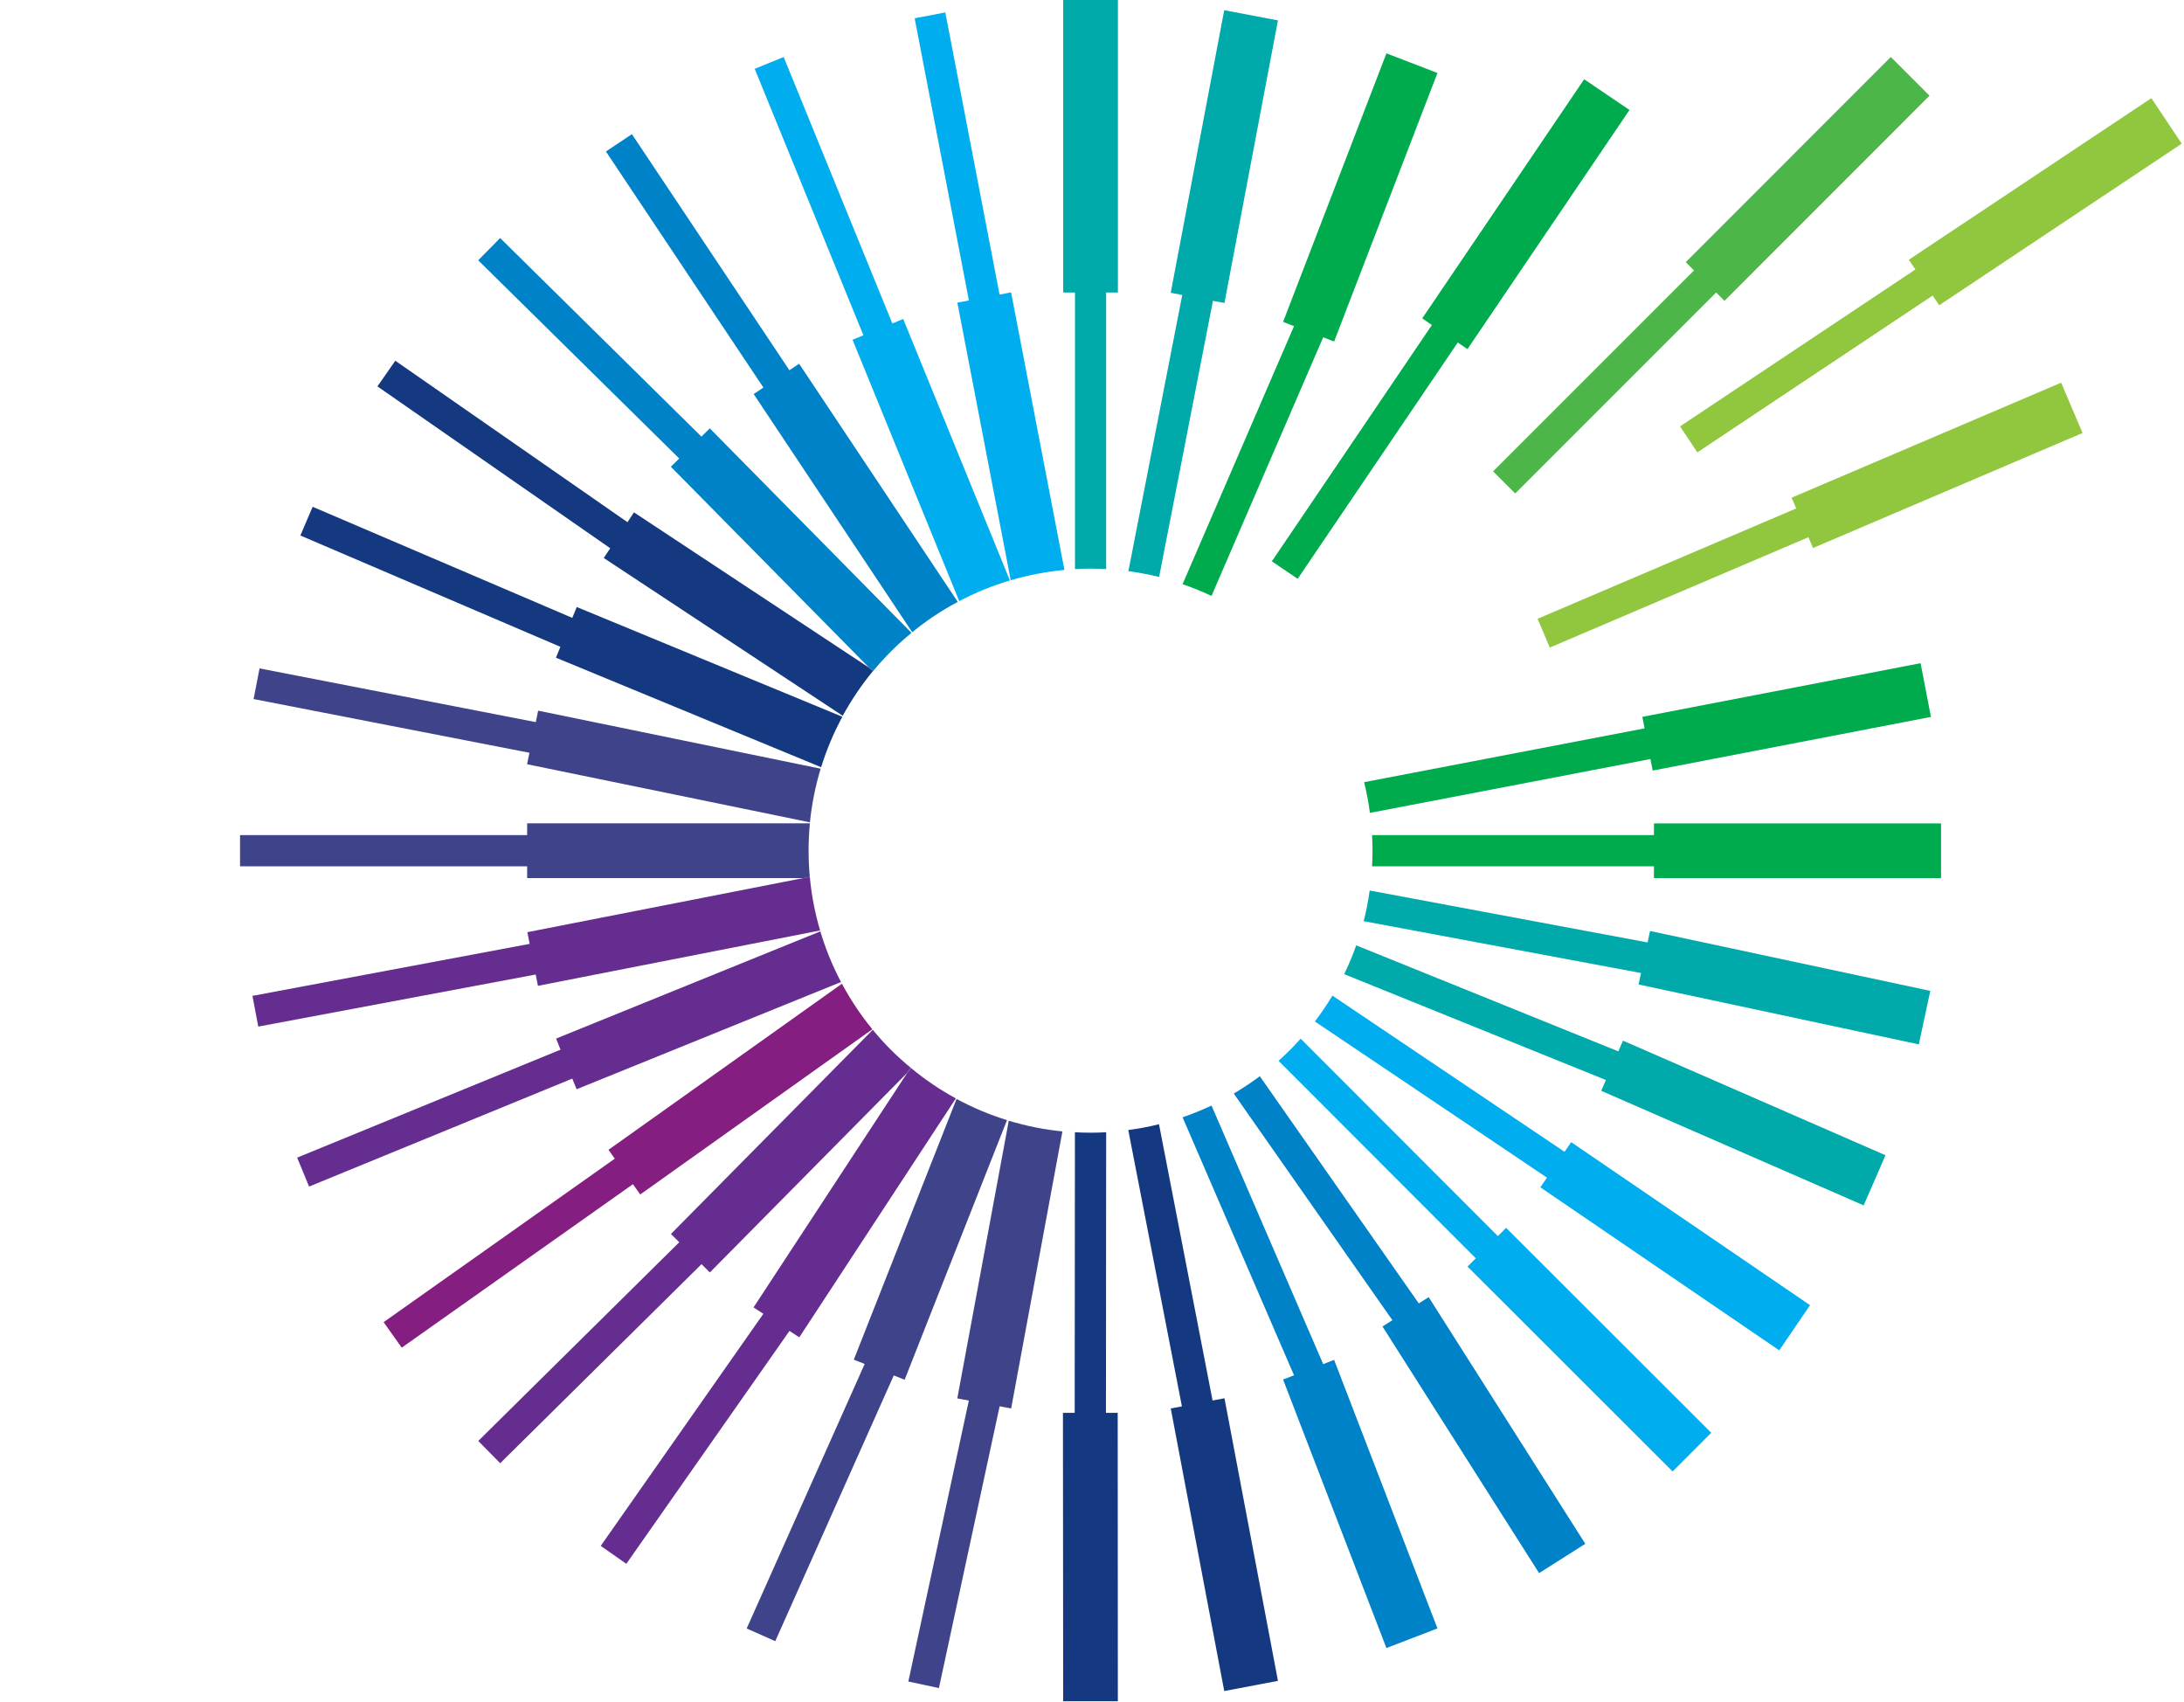 <svg width="820" height="639" viewBox="0 0 820 639" fill="none" xmlns="http://www.w3.org/2000/svg">
<path d="M403.589 425.058L403.505 530.393H399.092L399.176 638.662H419.706L419.651 530.393H415.237L415.321 425.058C413.366 425.169 411.41 425.225 409.455 425.225C407.472 425.225 405.544 425.169 403.589 425.058Z" fill="#143980"/>
<path d="M620.987 313.493H515.148C515.26 315.448 515.316 317.404 515.316 319.359C515.316 321.342 515.26 323.269 515.148 325.225H620.987V329.638H728.781V309.107H620.987V313.493Z" fill="#00AB4E"/>
<path d="M303.59 319.359C303.59 315.895 303.757 312.459 304.092 309.079H197.919V313.493H90.125V325.224H197.919V329.638H301.718L304.037 329.191C303.757 325.923 303.59 322.655 303.59 319.359Z" fill="#3F448A"/>
<path d="M636.065 101.537L636.037 101.509L560.59 176.957L568.886 185.253L644.333 109.806L647.462 112.934L724.445 35.923L709.92 21.398L632.936 98.409L636.037 101.509L636.065 101.537Z" fill="#4CB648"/>
<path d="M327.693 386.593L251.911 463.241L255.04 466.342L179.564 540.951L187.805 549.303L263.392 474.582L266.52 477.683L340.682 402.682L341.911 400.811C336.716 396.565 331.939 391.788 327.693 386.593Z" fill="#652D90"/>
<path d="M480.043 398.241L554.094 472.375L554.149 472.32L550.993 475.476L628.004 552.404L642.502 537.878L565.49 460.951L562.39 464.051L488.339 389.917C485.741 392.85 482.976 395.615 480.043 398.241Z" fill="#00ADEE"/>
<path d="M342.223 237.571L266.497 160.811L263.368 163.912L187.781 89.358L179.541 97.71L255.016 172.124L251.888 175.225L326.246 250.588L327.977 251.733C332.251 246.594 337.028 241.845 342.223 237.571Z" fill="#0082C9"/>
<path d="M339.118 119.75L335.039 121.426L294.229 21.398L283.363 25.839L324.174 125.867L320.095 127.543L360.151 225.672C366.185 222.488 372.526 219.89 379.174 217.907L339.118 119.75Z" fill="#00ADEE"/>
<path d="M485.85 516.287L481.743 517.879L520.543 618.689L539.705 611.315L500.906 510.505L496.799 512.097L454.872 415.029C451.352 416.705 447.721 418.158 444.006 419.443L485.85 516.287Z" fill="#0082C9"/>
<path d="M672.668 186.845L674.4 190.868L577.305 232.292L581.886 243.102L678.981 201.678V201.65L680.713 205.728L781.914 162.543L773.87 143.661L672.668 186.845Z" fill="#91C73E"/>
<path d="M208.781 389.889L210.457 394.051L111.574 434.582L116.044 445.448L214.871 404.917L216.491 408.912L315.765 368.66C312.581 362.627 309.983 356.286 308 349.638L208.781 389.889Z" fill="#652D90"/>
<path d="M320.573 510.42L324.652 512.041L280.35 611.343L291.076 616.119L335.573 516.342L339.652 517.962L378.087 420.504C371.467 418.465 365.126 415.783 359.149 412.543L320.573 510.42Z" fill="#3F448A"/>
<path d="M602.948 405.447L601.188 409.498L699.736 452.515L707.921 433.688L609.373 390.671L607.613 394.693L509.205 354.889C507.892 358.604 506.384 362.207 504.68 365.699L602.948 405.447Z" fill="#00A9AA"/>
<path d="M216.547 227.878L214.871 231.956L117.384 190.252L112.775 201.034L210.402 242.822L208.726 246.9L308.307 288.018C310.346 281.398 313.028 275.085 316.268 269.079L216.547 227.878Z" fill="#143980"/>
<path d="M359.425 524.974L363.755 525.784L341.045 631.259L352.525 633.717L375.319 527.935L379.648 528.745L398.894 424.75C391.967 424.052 385.235 422.683 378.755 420.728L359.425 524.974Z" fill="#3F448A"/>
<path d="M616.136 365.282L615.215 369.583L720.439 392.069L724.74 371.985L619.516 349.499L618.594 353.801L514.265 334.304C513.706 338.214 512.98 342.069 512.002 345.812L616.136 365.282Z" fill="#00A9AA"/>
<path d="M202.057 266.788L201.163 271.09L97.448 250.922L95.213 262.43L198.789 282.598L197.895 286.9L304.096 308.715C304.795 301.788 306.164 295.056 308.119 288.576L202.057 266.788Z" fill="#3F448A"/>
<path d="M719.143 101.173L630.791 160.056L637.299 169.832L725.652 110.949L728.082 114.608L819.144 53.938L807.747 36.843L716.685 97.513L719.143 101.173Z" fill="#91C73E"/>
<path d="M228.455 431.65L230.829 434.974L144.041 496.343L150.829 505.924L237.645 444.555L240.382 448.41L327.533 386.399C323.204 381.119 319.377 375.393 316.109 369.304L228.455 431.65Z" fill="#841E80"/>
<path d="M522.78 495.617L519.065 497.963L577.864 590.561L595.21 579.556L536.411 486.958L532.696 489.304L473.003 404.024C469.875 406.371 466.606 408.522 463.227 410.533L522.78 495.617Z" fill="#0082C9"/>
<path d="M300.044 136.564L296.385 138.994L237.251 50.362L227.502 56.871L286.636 145.502L282.977 147.933L342.502 237.346C347.782 233.017 353.508 229.19 359.597 225.95L300.044 136.564Z" fill="#0082C9"/>
<path d="M379.621 109.749L375.292 110.587L354.928 4.665L343.42 6.871L363.783 112.794L359.454 113.631L379.482 217.822C385.962 215.922 392.722 214.61 399.649 213.967L379.621 109.749Z" fill="#00ADEE"/>
<path d="M443.759 527.962L439.569 528.744L459.653 634.834L479.82 631.007L459.737 524.918L455.267 525.756L435.156 422.04C431.385 422.99 427.53 423.716 423.619 424.219L443.759 527.962Z" fill="#143980"/>
<path d="M415.313 213.632V109.805H419.726V0H399.195V109.805H403.609V213.632C405.564 213.52 407.491 213.465 409.475 213.465C411.43 213.465 413.357 213.548 415.313 213.632Z" fill="#00A9AA"/>
<path d="M496.799 126.62L500.906 128.212L539.705 27.402L520.543 20.027L481.743 120.838L485.85 122.43L444.006 219.302C447.721 220.587 451.352 222.067 454.872 223.715L496.799 126.62Z" fill="#00AB4E"/>
<path d="M455.398 112.962L455.119 112.878L459.728 113.744L479.811 7.654L459.644 3.828L439.56 109.917L443.89 110.728L423.666 214.415C427.577 214.946 431.431 215.672 435.202 216.594L455.398 112.962Z" fill="#00A9AA"/>
<path d="M619.678 284.945L620.516 289.274L724.986 269.134L721.103 248.967L616.634 269.107L617.472 273.436L512.164 293.632C513.114 297.403 513.84 301.257 514.343 305.168L619.678 284.945Z" fill="#00AB4E"/>
<path d="M301.717 329.611L198.002 349.946L198.868 354.332L94.789 373.857L96.968 385.393L201.13 365.84L201.968 370.086L307.918 349.304C306.047 342.963 304.734 336.371 304.092 329.583H301.717V329.611Z" fill="#652D90"/>
<path d="M304.063 329.163L301.744 329.61H304.091C304.063 329.47 304.063 329.303 304.063 329.163Z" fill="#652D90"/>
<path d="M537.615 122.011L477.531 210.726L487.224 217.291L547.336 128.575L550.967 131.061L611.806 41.284L594.794 29.748L533.984 119.525L537.615 122.011Z" fill="#00AB4E"/>
<path d="M340.663 402.71L282.925 490.811L286.613 493.213L225.551 580.336L235.16 587.068L296.417 499.638L300.104 502.04L358.875 412.347C352.954 409.135 347.395 405.364 342.227 401.09L340.663 402.71Z" fill="#652D90"/>
<path d="M341.891 400.84L340.662 402.711L342.226 401.119C342.115 401.035 342.003 400.924 341.891 400.84Z" fill="#652D90"/>
<path d="M580.827 442.097L578.341 445.728L668.034 506.929L679.598 489.974L589.905 428.773L587.419 432.404L500.268 373.772C498.257 377.124 496.05 380.365 493.676 383.465L580.827 442.097Z" fill="#00ADEE"/>
<path d="M326.239 250.616L238.026 192.348L235.596 196.035L148.417 135.42L141.713 145.057L229.116 205.812L226.685 209.471L316.406 268.717C319.647 262.795 323.418 257.209 327.663 252.041L326.239 250.616Z" fill="#143980"/>
<path d="M327.968 251.761L326.236 250.616L327.689 252.097C327.773 251.985 327.856 251.873 327.968 251.761Z" fill="#143980"/>
</svg>
